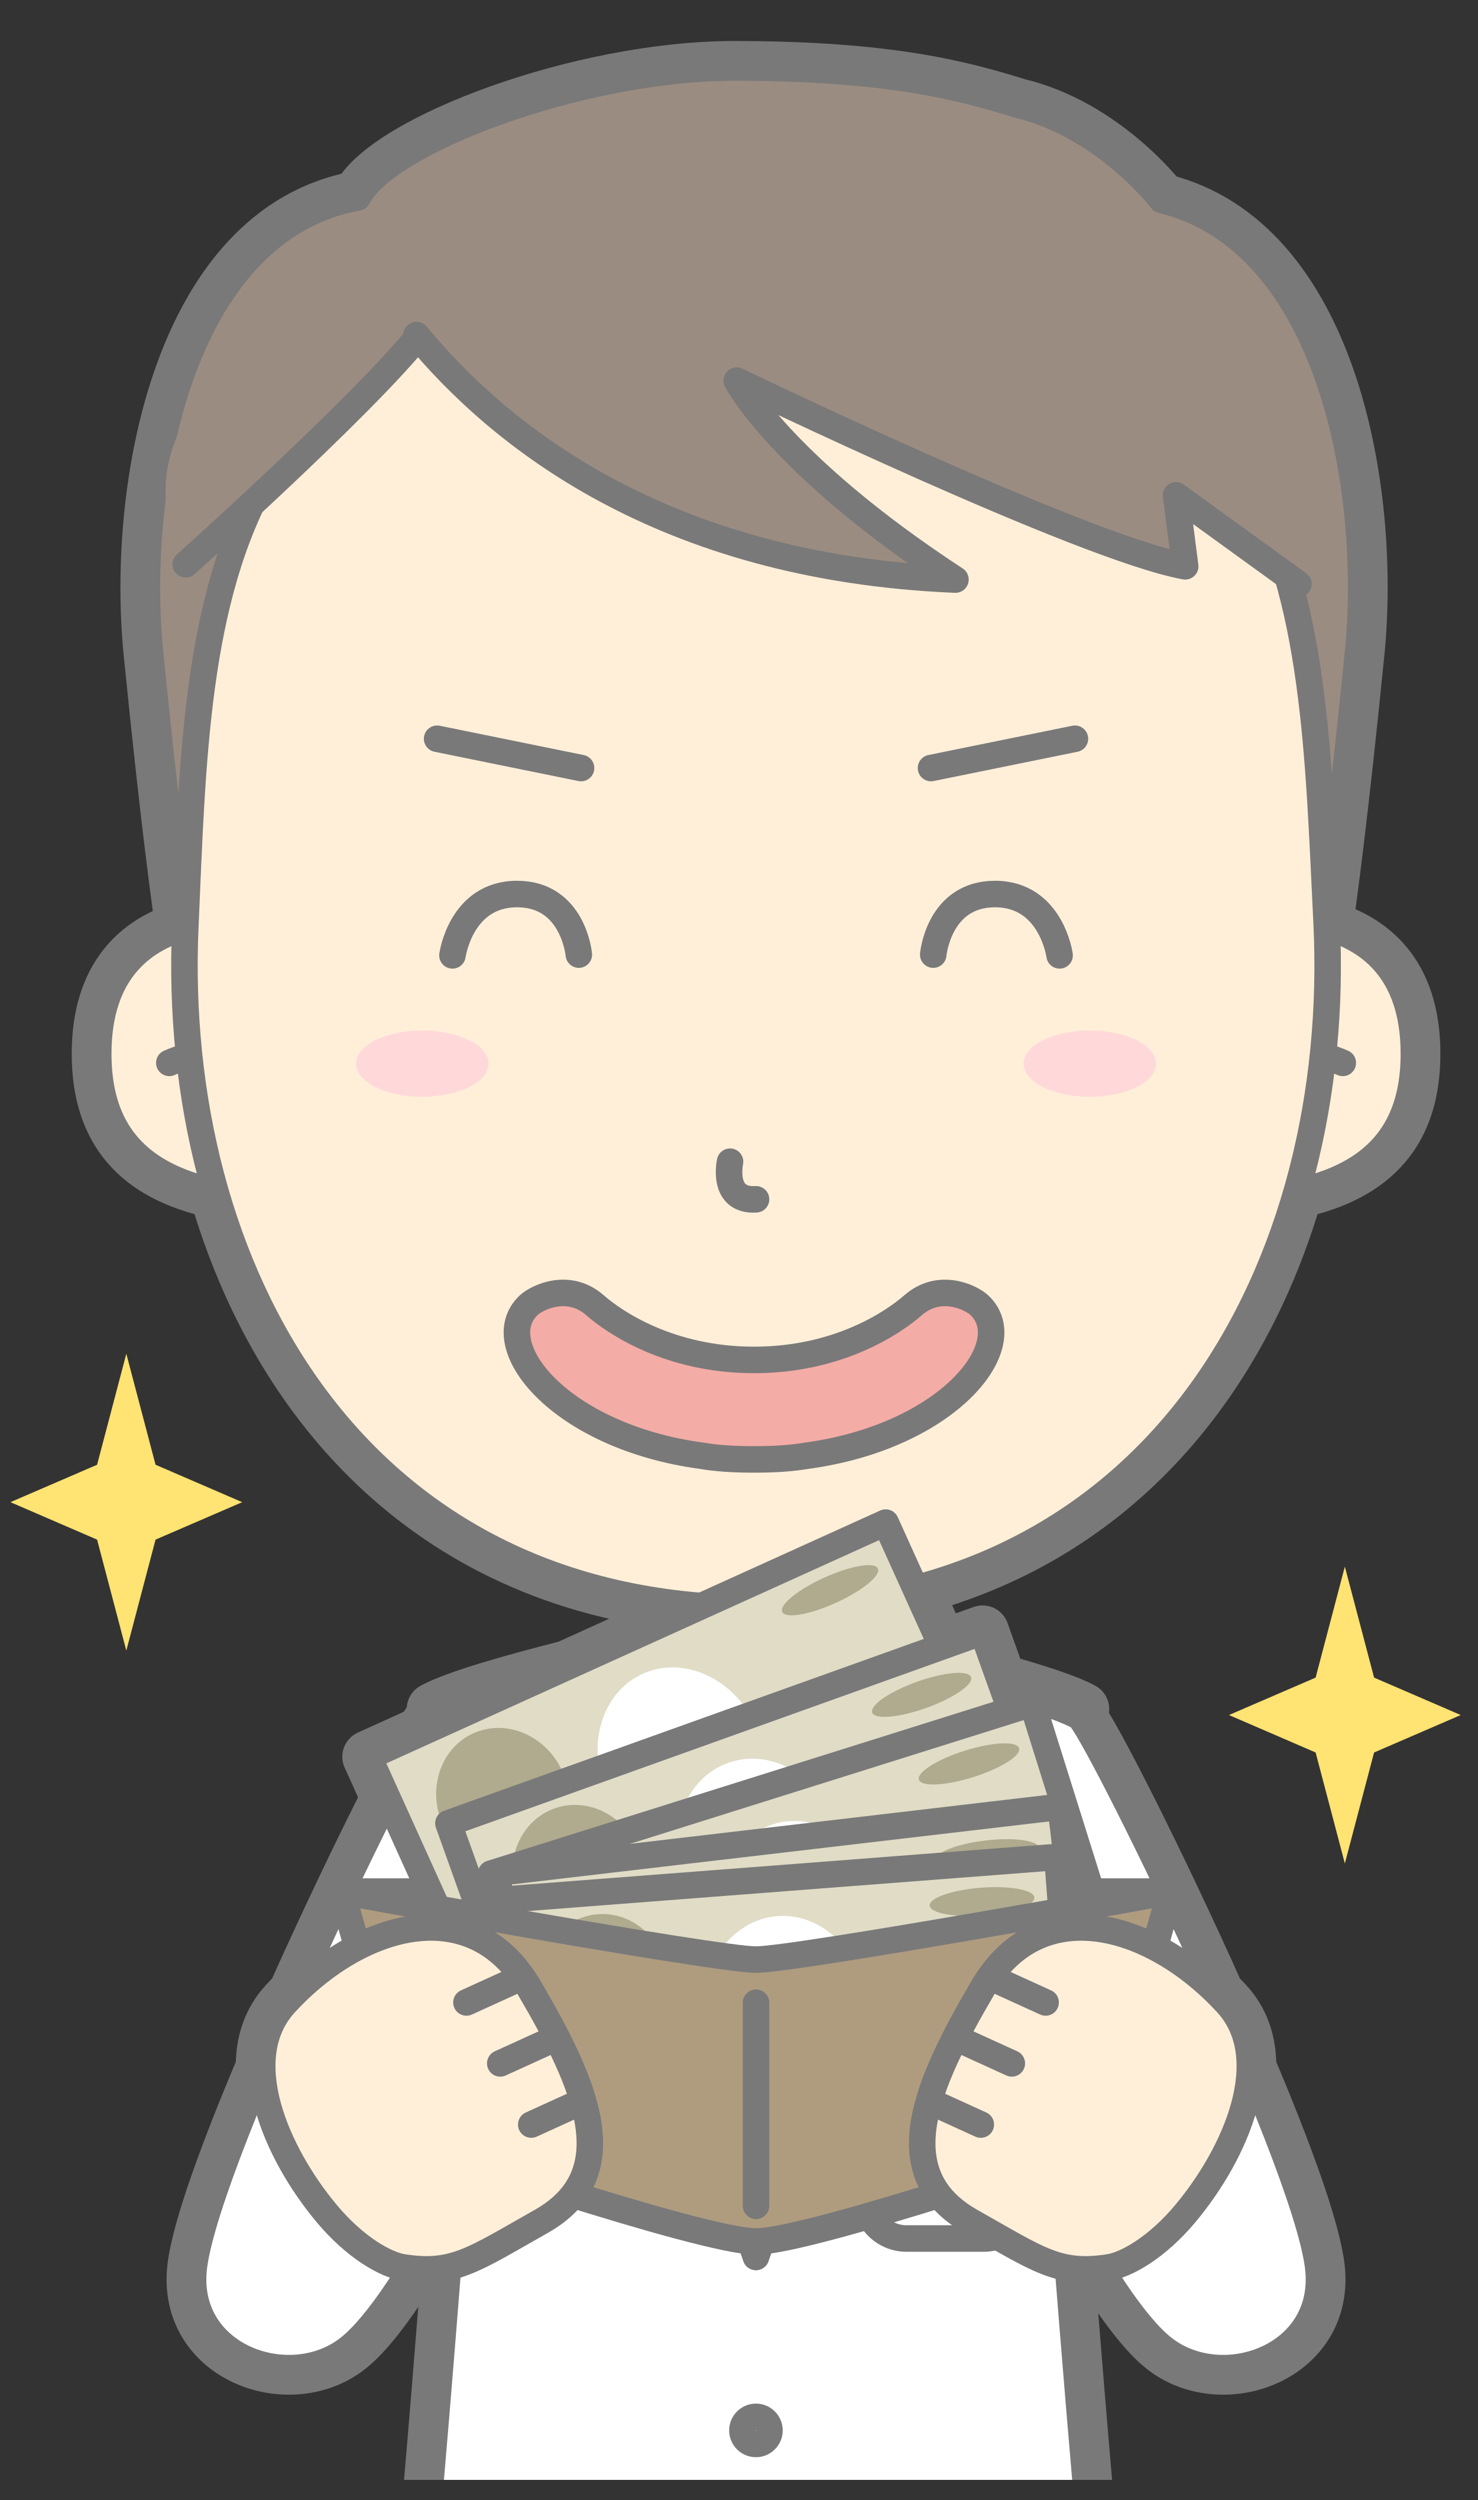 <?xml version="1.0" encoding="UTF-8"?>
<!DOCTYPE svg PUBLIC "-//W3C//DTD SVG 1.1//EN" "http://www.w3.org/Graphics/SVG/1.1/DTD/svg11.dtd">
<svg version="1.1" xmlns="http://www.w3.org/2000/svg" xmlns:xlink="http://www.w3.org/1999/xlink" x="0" y="0" width="223" height="377" viewBox="0, 0, 223, 377">
  <rect x="0" y="0" width="223" height="377" fill="#333333" stroke="none"/>
  <defs>
    <clipPath id="Clip_1">
      <path d="M220.398,1.862 L220.398,373.927 L1.572,373.927 L1.572,1.862 L220.398,1.862 z"/>
    </clipPath>
  </defs>
  <g id="Layer_1">
    <g clip-path="url(#Clip_1)">
      <path d="M195.617,179.732 C207.503,177.174 213.326,170.486 213.326,158.889 C213.326,146.729 206.897,141.715 200.185,139.786 C200.177,139.622 200.171,139.458 200.165,139.295 C200.685,135.753 202.39,123.451 204.896,98.385 C207.34,73.927 200.793,36.348 175.268,30.156 C175.268,30.156 166.741,18.96 153.614,15.813 C145.042,13.149 134.076,10.184 110.781,10.184 C87.486,10.184 58.157,21.387 53.98,29.77 C27.154,34.655 20.141,73.385 22.641,98.385 C25.333,125.32 27.101,137.517 27.468,139.943 C20.939,141.976 14.822,147.029 14.822,158.889 C14.822,170.485 20.642,177.173 32.525,179.731 C41.99,212.488 65.935,238.968 105.837,242.165 L85.585,251.334 C77.553,253.367 68.798,255.835 65.368,257.697 L65.611,258.693 C65.533,258.734 65.442,258.775 65.368,258.815 C65.128,258.945 64.55,259.8 63.712,261.237 L55.647,264.888 L58.456,271.094 C54.456,278.971 49.285,289.732 44.402,300.636 C43.946,301.089 43.495,301.552 43.056,302.029 C40.543,304.749 39.536,308.11 39.574,311.714 C34.255,324.292 30.025,335.781 29.263,341.712 C27.517,355.305 43.657,361.13 52.64,354.053 C55.373,351.9 58.697,347.525 62.091,342.049 C64.173,342.275 65.913,342.199 67.605,341.834 C66.626,354.12 65.632,366.437 64.835,375.555 C64.199,382.828 62.29,408.536 60.064,439.072 C55.845,496.906 56.158,572.055 56.158,572.055 L58.21,572.055 L54.646,660.077 L57.867,665.338 L54.015,676.055 L62.983,676.104 C60.491,676.988 58.236,678.179 56.518,679.791 C49.877,686.028 53.972,688.027 53.972,688.027 L85.819,688.027 L85.819,676.228 L87.802,676.239 L100.306,572.055 L112.042,572.055 L114.349,533.723 L116.656,572.055 L128.089,572.055 L140.593,676.239 L142.576,676.228 L142.576,688.027 L174.424,688.027 C174.424,688.027 178.519,686.028 171.878,679.791 C170.161,678.179 167.906,676.988 165.413,676.104 L174.38,676.055 L170.529,665.338 L173.749,660.077 L170.185,572.055 L172.54,572.055 C172.54,572.055 172.812,496.147 168.57,437.851 C166.335,407.141 164.423,381.319 163.788,374.056 C163.019,365.243 162.072,353.611 161.136,341.96 C162.641,342.22 164.212,342.248 166.048,342.049 C169.443,347.525 172.767,351.9 175.499,354.053 C184.483,361.13 200.622,355.305 198.876,341.712 C198.115,335.781 193.884,324.292 188.567,311.714 C188.603,308.111 187.597,304.749 185.084,302.029 C184.644,301.552 184.194,301.089 183.737,300.636 C174.757,280.583 164.808,261.03 162.954,258.984 L163.355,257.697 C161.023,256.431 156.224,254.885 150.868,253.385 L148.251,246.072 L142.092,248.277 L138.116,239.492 C168.618,231.425 187.475,207.905 195.617,179.732" fill="#797979"/>
      <path d="M195.617,179.732 C207.503,177.174 213.326,170.486 213.326,158.889 C213.326,146.729 206.897,141.715 200.185,139.786 C200.177,139.622 200.171,139.458 200.165,139.295 C200.685,135.753 202.39,123.451 204.896,98.385 C207.34,73.927 200.793,36.348 175.268,30.156 C175.268,30.156 166.741,18.96 153.614,15.813 C145.042,13.149 134.076,10.184 110.781,10.184 C87.486,10.184 58.157,21.387 53.98,29.77 C27.154,34.655 20.141,73.385 22.641,98.385 C25.333,125.32 27.101,137.517 27.468,139.943 C20.939,141.976 14.822,147.029 14.822,158.889 C14.822,170.485 20.642,177.173 32.525,179.731 C41.99,212.488 65.935,238.968 105.837,242.165 L85.585,251.334 C77.553,253.367 68.798,255.835 65.368,257.697 L65.611,258.693 C65.533,258.734 65.442,258.775 65.368,258.815 C65.128,258.945 64.55,259.8 63.712,261.237 L55.647,264.888 L58.456,271.094 C54.456,278.971 49.285,289.732 44.402,300.636 C43.946,301.089 43.495,301.552 43.056,302.029 C40.543,304.749 39.536,308.11 39.574,311.714 C34.255,324.292 30.025,335.781 29.263,341.712 C27.517,355.305 43.657,361.13 52.64,354.053 C55.373,351.9 58.697,347.525 62.091,342.049 C64.173,342.275 65.913,342.199 67.605,341.834 C66.626,354.12 65.632,366.437 64.835,375.555 C64.199,382.828 62.29,408.536 60.064,439.072 C55.845,496.906 56.158,572.055 56.158,572.055 L58.21,572.055 L54.646,660.077 L57.867,665.338 L54.015,676.055 L62.983,676.104 C60.491,676.988 58.236,678.179 56.518,679.791 C49.877,686.028 53.972,688.027 53.972,688.027 L85.819,688.027 L85.819,676.228 L87.802,676.239 L100.306,572.055 L112.042,572.055 L114.349,533.723 L116.656,572.055 L128.089,572.055 L140.593,676.239 L142.576,676.228 L142.576,688.027 L174.424,688.027 C174.424,688.027 178.519,686.028 171.878,679.791 C170.161,678.179 167.906,676.988 165.413,676.104 L174.38,676.055 L170.529,665.338 L173.749,660.077 L170.185,572.055 L172.54,572.055 C172.54,572.055 172.812,496.147 168.57,437.851 C166.335,407.141 164.423,381.319 163.788,374.056 C163.019,365.243 162.072,353.611 161.136,341.96 C162.641,342.22 164.212,342.248 166.048,342.049 C169.443,347.525 172.767,351.9 175.499,354.053 C184.483,361.13 200.622,355.305 198.876,341.712 C198.115,335.781 193.884,324.292 188.567,311.714 C188.603,308.111 187.597,304.749 185.084,302.029 C184.644,301.552 184.194,301.089 183.737,300.636 C174.757,280.583 164.808,261.03 162.954,258.984 L163.355,257.697 C161.023,256.431 156.224,254.885 150.868,253.385 L148.251,246.072 L142.092,248.277 L138.116,239.492 C168.618,231.425 187.475,207.905 195.617,179.732 z" fill-opacity="0" stroke="#797979" stroke-width="8" stroke-linecap="round" stroke-linejoin="round"/>
      <path d="M170.529,665.338 L173.749,660.077 L164.491,431.459 L164.169,401.302 L64.226,401.302 L63.905,431.459 L54.646,660.077 L57.867,665.338 L54.015,676.055 L87.802,676.239 L112.792,468.022 L114.198,466.466 L115.603,468.022 L140.593,676.239 L174.38,676.055 z" fill="#A2A2A2"/>
      <path d="M170.529,665.338 L173.749,660.077 L164.491,431.459 L164.169,401.302 L64.226,401.302 L63.905,431.459 L54.646,660.077 L57.867,665.338 L54.015,676.055 L87.802,676.239 L112.792,468.022 L114.198,466.466 L115.603,468.022 L140.593,676.239 L174.38,676.055 L170.529,665.338 z" fill-opacity="0" stroke="#797979" stroke-width="4" stroke-linecap="round" stroke-linejoin="round"/>
      <path d="M175.268,30.156 C175.268,30.156 166.741,18.96 153.614,15.813 C145.042,13.149 134.076,10.184 110.781,10.184 C87.486,10.184 58.157,21.387 53.98,29.77 C27.154,34.655 20.141,73.385 22.641,98.385 C25.679,128.771 27.54,140.412 27.54,140.412 L27.595,142.909 L39.128,134.668 L113.769,132.136 L188.409,134.668 L199.942,142.909 L199.996,140.412 C199.996,140.412 201.858,128.771 204.896,98.385 C207.34,73.927 200.793,36.348 175.268,30.156" fill="#9B8C81"/>
      <path d="M175.268,30.156 C175.268,30.156 166.741,18.96 153.614,15.813 C145.042,13.149 134.076,10.184 110.781,10.184 C87.486,10.184 58.157,21.387 53.98,29.77 C27.154,34.655 20.141,73.385 22.641,98.385 C25.679,128.771 27.54,140.412 27.54,140.412 L27.595,142.909 L39.128,134.668 L113.769,132.136 L188.409,134.668 L199.942,142.909 L199.996,140.412 C199.996,140.412 201.858,128.771 204.896,98.385 C207.34,73.927 200.793,36.348 175.268,30.156 z" fill-opacity="0" stroke="#797979" stroke-width="4" stroke-linecap="round" stroke-linejoin="round"/>
      <path d="M163.355,257.697 C156.361,253.903 127.232,247.579 127.232,247.579 L101.492,247.579 C101.492,247.579 72.362,253.903 65.368,257.697 L75.47,299.305 L150.416,299.305 z" fill="#FFFFFF"/>
      <path d="M163.355,257.697 C156.361,253.903 127.232,247.579 127.232,247.579 L101.492,247.579 C101.492,247.579 72.362,253.903 65.368,257.697 L75.47,299.305 L150.416,299.305 L163.355,257.697 z" fill-opacity="0" stroke="#797979" stroke-width="4" stroke-linecap="round" stroke-linejoin="round"/>
      <path d="M126.941,247.579 L121.982,247.579 L120.559,232.547 L114.07,228.327 L107.579,232.547 L106.157,247.579 L101.199,247.579 C97.349,255.08 108.96,262.575 108.96,262.575 L114.07,269.93 L119.179,262.575 C119.179,262.575 130.79,255.08 126.941,247.579" fill="#FFEFD9"/>
      <path d="M126.941,247.579 L121.982,247.579 L120.559,232.547 L114.07,228.327 L107.579,232.547 L106.157,247.579 L101.199,247.579 C97.349,255.08 108.96,262.575 108.96,262.575 L114.07,269.93 L119.179,262.575 C119.179,262.575 130.79,255.08 126.941,247.579 z" fill-opacity="0" stroke="#797979" stroke-width="4" stroke-linecap="round" stroke-linejoin="round"/>
      <path d="M101.491,248.698 C101.491,248.698 72.361,255.021 65.368,258.815 C63.117,260.035 31.483,324.436 29.263,341.712 C27.517,355.305 43.657,361.13 52.64,354.053 C61.334,347.203 76.004,317.893 79.902,302.073" fill="#FFFFFF"/>
      <path d="M101.491,248.698 C101.491,248.698 72.361,255.021 65.368,258.815 C63.117,260.035 31.483,324.436 29.263,341.712 C27.517,355.305 43.657,361.13 52.64,354.053 C61.334,347.203 76.004,317.893 79.902,302.073" fill-opacity="0" stroke="#797979" stroke-width="4" stroke-linecap="round" stroke-linejoin="round"/>
      <path d="M126.649,248.698 C126.649,248.698 155.779,255.021 162.771,258.815 C165.023,260.035 196.657,324.436 198.876,341.712 C200.622,355.305 184.483,361.13 175.499,354.053 C166.806,347.203 152.135,317.893 148.238,302.073" fill="#FFFFFF"/>
      <path d="M126.649,248.698 C126.649,248.698 155.779,255.021 162.771,258.815 C165.023,260.035 196.657,324.436 198.876,341.712 C200.622,355.305 184.483,361.13 175.499,354.053 C166.806,347.203 152.135,317.893 148.238,302.073" fill-opacity="0" stroke="#797979" stroke-width="4" stroke-linecap="round" stroke-linejoin="round"/>
      <path d="M71.501,294.305 C71.105,296.054 67.138,349.183 64.835,375.555 C64.199,382.828 62.29,408.536 60.064,439.072 C55.845,496.906 56.158,572.055 56.158,572.055 L112.042,572.055 L114.349,533.723 L116.656,572.055 L172.54,572.055 C172.54,572.055 172.812,496.147 168.57,437.851 C166.335,407.141 164.423,381.319 163.788,374.056 C161.484,347.684 157.593,296.054 157.197,294.305" fill="#FFFFFF"/>
      <path d="M71.501,294.305 C71.105,296.054 67.138,349.183 64.835,375.555 C64.199,382.828 62.29,408.536 60.064,439.072 C55.845,496.906 56.158,572.055 56.158,572.055 L112.042,572.055 L114.349,533.723 L116.656,572.055 L172.54,572.055 C172.54,572.055 172.812,496.147 168.57,437.851 C166.335,407.141 164.423,381.319 163.788,374.056 C161.484,347.684 157.593,296.054 157.197,294.305" fill-opacity="0" stroke="#797979" stroke-width="4" stroke-linecap="round" stroke-linejoin="round"/>
      <path d="M114.056,321.531 L133.529,256.322 L113.931,258.175 L94.585,256.322 z" fill="#FFFFFF"/>
      <path d="M114.056,321.531 L133.529,256.322 L113.931,258.175 L94.585,256.322 L114.056,321.531 z" fill-opacity="0" stroke="#797979" stroke-width="4" stroke-linecap="round" stroke-linejoin="round"/>
      <path d="M122.265,245.594 C122.265,245.594 120.343,253.741 114.056,259.197 C114.056,259.197 119.82,256.542 121.915,258.45 C124.011,260.359 132.396,265.607 132.396,265.607 L128.202,248.901 z" fill="#FFFFFF"/>
      <path d="M122.265,245.594 C122.265,245.594 120.343,253.741 114.056,259.197 C114.056,259.197 119.82,256.542 121.915,258.45 C124.011,260.359 132.396,265.607 132.396,265.607 L128.202,248.901 L122.265,245.594 z" fill-opacity="0" stroke="#797979" stroke-width="4" stroke-linecap="round" stroke-linejoin="round"/>
      <path d="M105.847,245.594 C105.847,245.594 107.769,253.741 114.056,259.197 C114.056,259.197 108.292,256.542 106.197,258.45 C104.101,260.359 95.718,265.607 95.718,265.607 L99.909,248.901 z" fill="#FFFFFF"/>
      <path d="M105.847,245.594 C105.847,245.594 107.769,253.741 114.056,259.197 C114.056,259.197 108.292,256.542 106.197,258.45 C104.101,260.359 95.718,265.607 95.718,265.607 L99.909,248.901 L105.847,245.594 z" fill-opacity="0" stroke="#797979" stroke-width="4" stroke-linecap="round" stroke-linejoin="round"/>
      <path d="M119.074,268.298 L114.056,267.939 L109.038,268.298 L105.695,301.728 L114.056,325.409 L122.417,301.728 z" fill="#84ADDE"/>
      <path d="M119.074,268.298 L114.056,267.939 L109.038,268.298 L105.695,301.728 L114.056,325.409 L122.417,301.728 L119.074,268.298 z" fill-opacity="0" stroke="#797979" stroke-width="4" stroke-linecap="round" stroke-linejoin="round"/>
      <path d="M108.441,258.166 L109.081,267.666 C109.081,267.666 111.675,269.541 114.056,269.541 C116.437,269.541 119.031,267.666 119.031,267.666 L119.669,258.166 z" fill="#84ADDE"/>
      <path d="M108.441,258.166 L109.081,267.666 C109.081,267.666 111.675,269.541 114.056,269.541 C116.437,269.541 119.031,267.666 119.031,267.666 L119.669,258.166 L108.441,258.166 z" fill-opacity="0" stroke="#797979" stroke-width="4" stroke-linecap="round" stroke-linejoin="round"/>
      <path d="M116.097,366.466 C116.097,367.595 115.183,368.507 114.056,368.507 C112.929,368.507 112.015,367.595 112.015,366.466 C112.015,365.339 112.929,364.425 114.056,364.425 C115.183,364.425 116.097,365.339 116.097,366.466" fill="#FFFFFF"/>
      <path d="M116.097,366.466 C116.097,367.595 115.183,368.507 114.056,368.507 C112.929,368.507 112.015,367.595 112.015,366.466 C112.015,365.339 112.929,364.425 114.056,364.425 C115.183,364.425 116.097,365.339 116.097,366.466 z" fill-opacity="0" stroke="#797979" stroke-width="4" stroke-linecap="round" stroke-linejoin="round"/>
      <path d="M116.097,412.658 C116.097,413.785 115.183,414.699 114.056,414.699 C112.929,414.699 112.015,413.785 112.015,412.658 C112.015,411.53 112.929,410.616 114.056,410.616 C115.183,410.616 116.097,411.53 116.097,412.658" fill="#FFFFFF"/>
      <path d="M116.097,412.658 C116.097,413.785 115.183,414.699 114.056,414.699 C112.929,414.699 112.015,413.785 112.015,412.658 C112.015,411.53 112.929,410.616 114.056,410.616 C115.183,410.616 116.097,411.53 116.097,412.658 z" fill-opacity="0" stroke="#797979" stroke-width="4" stroke-linecap="round" stroke-linejoin="round"/>
      <path d="M99.708,248.901 L88.722,259.926 L96.722,265.926 L88.39,269.926 L114.056,340.303 z" fill="#FFFFFF"/>
      <path d="M99.708,248.901 L88.722,259.926 L96.722,265.926 L88.39,269.926 L114.056,340.303 L99.708,248.901 z" fill-opacity="0" stroke="#797979" stroke-width="4" stroke-linecap="round" stroke-linejoin="round"/>
      <path d="M128.406,248.901 L139.39,259.926 L131.39,265.926 L139.724,269.926 L114.056,340.303 z" fill="#FFFFFF"/>
      <path d="M128.406,248.901 L139.39,259.926 L131.39,265.926 L139.724,269.926 L114.056,340.303 L128.406,248.901 z" fill-opacity="0" stroke="#797979" stroke-width="4" stroke-linecap="round" stroke-linejoin="round"/>
      <path d="M149.079,313.136 C149.079,314.424 148.034,315.469 146.745,315.469 C145.458,315.469 144.413,314.424 144.413,313.136 L144.413,300.802 C144.413,299.514 145.458,298.469 146.745,298.469 C148.034,298.469 149.079,299.514 149.079,300.802 z" fill="#797979"/>
      <path d="M149.079,313.136 C149.079,314.424 148.034,315.469 146.745,315.469 C145.458,315.469 144.413,314.424 144.413,313.136 L144.413,300.802 C144.413,299.514 145.458,298.469 146.745,298.469 C148.034,298.469 149.079,299.514 149.079,300.802 L149.079,313.136 z" fill-opacity="0" stroke="#797979" stroke-width="4" stroke-linecap="round" stroke-linejoin="round"/>
      <path d="M130.597,310.854 L130.597,331.359 C130.597,334.766 133.361,337.53 136.769,337.53 L148.425,337.53 C151.835,337.53 154.597,334.766 154.597,331.359 L154.597,310.854 z" fill="#FFFFFF"/>
      <path d="M130.597,310.854 L130.597,331.359 C130.597,334.766 133.361,337.53 136.769,337.53 L148.425,337.53 C151.835,337.53 154.597,334.766 154.597,331.359 L154.597,310.854 L130.597,310.854 z" fill-opacity="0" stroke="#797979" stroke-width="4" stroke-linecap="round" stroke-linejoin="round"/>
      <path d="M149.14,316.636 C149.14,317.924 148.794,318.969 148.367,318.969 C147.943,318.969 147.597,317.924 147.597,316.636 L147.597,304.302 C147.597,303.014 147.943,301.969 148.367,301.969 C148.794,301.969 149.14,303.014 149.14,304.302 z" fill="#797979"/>
      <path d="M149.14,316.636 C149.14,317.924 148.794,318.969 148.367,318.969 C147.943,318.969 147.597,317.924 147.597,316.636 L147.597,304.302 C147.597,303.014 147.943,301.969 148.367,301.969 C148.794,301.969 149.14,303.014 149.14,304.302 L149.14,316.636 z" fill-opacity="0" stroke="#797979" stroke-width="4" stroke-linecap="round" stroke-linejoin="round"/>
      <path d="M42.964,139.253 C42.964,139.253 14.822,133.446 14.822,158.889 C14.822,173.856 24.509,180.652 44.427,180.937" fill="#FFEFD9"/>
      <path d="M42.964,139.253 C42.964,139.253 14.822,133.446 14.822,158.889 C14.822,173.856 24.509,180.652 44.427,180.937" fill-opacity="0" stroke="#797979" stroke-width="4" stroke-linecap="round" stroke-linejoin="round"/>
      <path d="M25.546,160.266 C25.546,160.266 29.234,158.563 32.749,158.584" fill="#FFEFD9"/>
      <path d="M25.546,160.266 C25.546,160.266 29.234,158.563 32.749,158.584" fill-opacity="0" stroke="#797979" stroke-width="4" stroke-linecap="round" stroke-linejoin="round"/>
      <path d="M185.183,139.253 C185.183,139.253 213.326,133.446 213.326,158.889 C213.326,173.856 203.636,180.652 183.718,180.937" fill="#FFEFD9"/>
      <path d="M185.183,139.253 C185.183,139.253 213.326,133.446 213.326,158.889 C213.326,173.856 203.636,180.652 183.718,180.937" fill-opacity="0" stroke="#797979" stroke-width="4" stroke-linecap="round" stroke-linejoin="round"/>
      <path d="M202.601,160.266 C202.601,160.266 198.911,158.563 195.396,158.584" fill="#FFEFD9"/>
      <path d="M202.601,160.266 C202.601,160.266 198.911,158.563 195.396,158.584" fill-opacity="0" stroke="#797979" stroke-width="4" stroke-linecap="round" stroke-linejoin="round"/>
      <path d="M200.156,139.059 C202.687,190.307 175.534,242.49 114.074,242.49 C52.902,242.49 25.716,190.799 27.956,139.786 C30.14,90.092 29.658,41.039 114.074,41.039 C198.488,41.039 197.712,89.614 200.156,139.059" fill="#FFEFD9"/>
      <path d="M200.156,139.059 C202.687,190.307 175.534,242.49 114.074,242.49 C52.902,242.49 25.716,190.799 27.956,139.786 C30.14,90.092 29.658,41.039 114.074,41.039 C198.488,41.039 197.712,89.614 200.156,139.059 z" fill-opacity="0" stroke="#797979" stroke-width="4" stroke-linecap="round" stroke-linejoin="round"/>
      <path d="M28.019,85.09 C28.019,85.09 59.189,57.214 64.872,48.315 L63.509,37.025 C63.509,37.025 12.157,56.242 28.019,85.09" fill="#9B8C81"/>
      <path d="M28.019,85.09 C28.019,85.09 59.189,57.214 64.872,48.315" fill="#9C8A76"/>
      <path d="M28.019,85.09 C28.019,85.09 59.189,57.214 64.872,48.315" fill-opacity="0" stroke="#797979" stroke-width="4" stroke-linecap="round" stroke-linejoin="round"/>
      <path d="M195.907,88.055 L177.438,74.685 L178.823,85.389 C163.457,82.624 111.157,57.388 111.157,57.388 C111.157,57.388 117.657,70.055 144.157,87.389 C99.657,85.555 68.907,58.555 56.603,43.657 C56.603,43.657 52.407,35.805 57.157,31.805 C61.907,27.805 92.845,10.964 130.157,16.805 C167.468,22.646 185.657,43.055 191.907,57.805 C198.157,72.555 195.907,88.055 195.907,88.055" fill="#9B8C81"/>
      <path d="M62.833,50.513 C75.137,65.411 99.657,85.555 144.157,87.389 C117.657,70.055 111.157,57.388 111.157,57.388 C111.157,57.388 163.457,82.624 178.823,85.389 L177.438,74.685 L195.907,88.055" fill-opacity="0" stroke="#797979" stroke-width="4" stroke-linecap="round" stroke-linejoin="round"/>
      <path d="M65.952,111.392 L87.669,115.808" fill-opacity="0" stroke="#797979" stroke-width="4" stroke-linecap="round" stroke-linejoin="round"/>
      <path d="M162.186,111.392 L140.469,115.808" fill-opacity="0" stroke="#797979" stroke-width="4" stroke-linecap="round" stroke-linejoin="round"/>
      <path d="M110.151,175.169 C110.151,175.169 108.818,181.169 114.07,180.836" fill-opacity="0" stroke="#797979" stroke-width="4" stroke-linecap="round" stroke-linejoin="round"/>
      <path d="M147.767,196.805 C146.515,195.626 141.767,193.305 137.767,196.805 C134.792,199.408 126.517,205.055 113.767,205.055 C101.017,205.055 92.742,199.408 89.767,196.805 C85.767,193.305 81.02,195.626 79.767,196.805 C73.448,202.75 84.421,216.627 105.917,219.514 C107.962,219.859 110.471,220.055 113.517,220.055 C113.601,220.055 113.683,220.05 113.767,220.05 C113.851,220.05 113.933,220.055 114.017,220.055 C117.063,220.055 119.572,219.859 121.617,219.514 C143.113,216.627 154.086,202.75 147.767,196.805" fill="#F4ACA6"/>
      <path d="M147.767,196.805 C146.515,195.626 141.767,193.305 137.767,196.805 C134.792,199.408 126.517,205.055 113.767,205.055 C101.017,205.055 92.742,199.408 89.767,196.805 C85.767,193.305 81.02,195.626 79.767,196.805 C73.448,202.75 84.421,216.627 105.917,219.514 C107.962,219.859 110.471,220.055 113.517,220.055 C113.601,220.055 113.683,220.05 113.767,220.05 C113.851,220.05 113.933,220.055 114.017,220.055 C117.063,220.055 119.572,219.859 121.617,219.514 C143.113,216.627 154.086,202.75 147.767,196.805 z" fill-opacity="0" stroke="#797979" stroke-width="4" stroke-linecap="round" stroke-linejoin="round"/>
      <path d="M68.267,144.055 C68.267,144.055 69.517,134.805 78.017,134.805 C86.517,134.805 87.333,143.938 87.333,143.938" fill-opacity="0" stroke="#797979" stroke-width="4" stroke-linecap="round" stroke-linejoin="round"/>
      <path d="M159.872,144.055 C159.872,144.055 158.622,134.805 150.122,134.805 C141.622,134.805 140.806,143.938 140.806,143.938" fill-opacity="0" stroke="#797979" stroke-width="4" stroke-linecap="round" stroke-linejoin="round"/>
      <path d="M73.71,160.385 C73.71,163.147 69.234,165.385 63.71,165.385 C58.187,165.385 53.71,163.147 53.71,160.385 C53.71,157.623 58.187,155.385 63.71,155.385 C69.234,155.385 73.71,157.623 73.71,160.385" fill="#FFD9D9"/>
      <path d="M154.429,160.385 C154.429,163.147 158.908,165.385 164.429,165.385 C169.952,165.385 174.429,163.147 174.429,160.385 C174.429,157.623 169.952,155.385 164.429,155.385 C158.908,155.385 154.429,157.623 154.429,160.385" fill="#FFD9D9"/>
      <path d="M52.445,285.223 L175.695,285.223 C175.695,285.223 124.445,298.223 115.445,298.223 C106.445,298.223 52.445,285.223 52.445,285.223" fill="#AF9C7F"/>
      <path d="M52.445,285.223 L175.695,285.223 C175.695,285.223 124.445,298.223 115.445,298.223 C106.445,298.223 52.445,285.223 52.445,285.223 z" fill-opacity="0" stroke="#797979" stroke-width="4" stroke-linecap="round" stroke-linejoin="round"/>
      <path d="M150.085,265.934 L72.104,301.236 L55.647,264.888 L133.63,229.582 z" fill="#E0DCC6"/>
      <path d="M150.085,265.934 L72.104,301.236 L55.647,264.888 L133.63,229.582 L150.085,265.934 z" fill-opacity="0" stroke="#797979" stroke-width="4" stroke-linecap="round" stroke-linejoin="round"/>
      <path d="M114.113,260.317 C117.369,267.515 114.977,275.626 108.767,278.438 C102.554,281.25 94.877,277.699 91.618,270.5 C88.361,263.303 90.752,255.192 96.968,252.379 C103.181,249.566 110.857,253.119 114.113,260.317" fill="#FFFFFF"/>
      <path d="M84.841,267.077 C87.288,272.483 85.243,278.688 80.274,280.94 C75.308,283.185 69.293,280.629 66.844,275.223 C64.4,269.815 66.444,263.608 71.412,261.358 C76.379,259.112 82.393,261.669 84.841,267.077" fill="#B0AA8E"/>
      <path d="M74.979,280.842 C74.979,280.842 72.109,287.502 77.935,295.648 L93.263,288.707 C93.263,288.707 89.57,280.232 83.909,276.466 z" fill="#B0AA8E"/>
      <path d="M132.455,236.515 C132.933,237.565 130.086,239.879 126.101,241.689 C122.113,243.49 118.496,244.104 118.025,243.049 C117.543,241.999 120.39,239.683 124.376,237.874 C128.363,236.074 131.979,235.461 132.455,236.515" fill="#B0AA8E"/>
      <path d="M161.697,283.639 L81.104,312.486 L67.657,274.92 L148.251,246.072 z" fill="#E0DCC6"/>
      <path d="M161.697,283.639 L81.104,312.486 L67.657,274.92 L148.251,246.072 L161.697,283.639 z" fill-opacity="0" stroke="#797979" stroke-width="4" stroke-linecap="round" stroke-linejoin="round"/>
      <path d="M126.3,275.117 C128.96,282.557 125.916,290.446 119.498,292.742 C113.077,295.041 105.715,290.878 103.053,283.438 C100.39,276 103.433,268.11 109.857,265.812 C116.277,263.513 123.64,267.679 126.3,275.117" fill="#FFFFFF"/>
      <path d="M96.576,279.476 C98.576,285.063 96.033,291.08 90.897,292.921 C85.765,294.754 79.978,291.718 77.975,286.132 C75.98,280.542 78.522,274.523 83.657,272.684 C88.79,270.848 94.576,273.886 96.576,279.476" fill="#B0AA8E"/>
      <path d="M85.627,292.394 C85.627,292.394 82.226,298.798 87.37,307.39 L103.212,301.718 C103.212,301.718 100.219,292.971 94.883,288.757 z" fill="#B0AA8E"/>
      <path d="M146.517,252.885 C146.907,253.97 143.881,256.046 139.763,257.525 C135.642,258.996 131.988,259.314 131.603,258.225 C131.208,257.139 134.233,255.062 138.355,253.583 C142.474,252.113 146.127,251.797 146.517,252.885" fill="#B0AA8E"/>
      <path d="M167.718,294.924 L86.052,320.577 L74.092,282.512 L155.759,256.856 z" fill="#E0DCC6"/>
      <path d="M167.718,294.924 L86.052,320.577 L74.092,282.512 L155.759,256.856 L167.718,294.924 z" fill-opacity="0" stroke="#797979" stroke-width="4" stroke-linecap="round" stroke-linejoin="round"/>
      <path d="M132.683,285.016 C135.049,292.554 131.697,300.317 125.194,302.361 C118.687,304.405 111.493,299.954 109.126,292.415 C106.758,284.879 110.11,277.115 116.618,275.071 C123.124,273.027 130.318,277.479 132.683,285.016" fill="#FFFFFF"/>
      <path d="M102.811,288.202 C104.588,293.863 101.812,299.776 96.607,301.413 C91.408,303.043 85.743,299.782 83.962,294.121 C82.188,288.457 84.965,282.542 90.168,280.907 C95.369,279.275 101.032,282.537 102.811,288.202" fill="#B0AA8E"/>
      <path d="M91.363,300.679 C91.363,300.679 87.711,306.944 92.515,315.732 L108.567,310.688 C108.567,310.688 105.92,301.829 100.754,297.409 z" fill="#B0AA8E"/>
      <path d="M153.758,263.596 C154.105,264.696 151.001,266.651 146.827,267.966 C142.652,269.275 138.988,269.449 138.646,268.345 C138.294,267.244 141.399,265.287 145.575,263.972 C149.748,262.664 153.412,262.493 153.758,263.596" fill="#B0AA8E"/>
      <path d="M164.685,312.054 L79.665,322.013 L75.021,282.384 L160.042,272.422 z" fill="#E0DCC6"/>
      <path d="M164.685,312.054 L79.665,322.013 L75.021,282.384 L160.042,272.422 L164.685,312.054 z" fill-opacity="0" stroke="#797979" stroke-width="4" stroke-linecap="round" stroke-linejoin="round"/>
      <path d="M132.116,295.781 C133.033,303.628 128.29,310.628 121.519,311.423 C114.745,312.216 108.509,306.501 107.591,298.654 C106.671,290.807 111.413,283.804 118.189,283.012 C124.962,282.218 131.199,287.934 132.116,295.781" fill="#FFFFFF"/>
      <path d="M102.173,293.336 C102.863,299.228 99.032,304.519 93.613,305.157 C88.201,305.787 83.244,301.526 82.551,295.632 C81.865,289.737 85.698,284.444 91.115,283.808 C96.529,283.175 101.483,287.438 102.173,293.336" fill="#B0AA8E"/>
      <path d="M88.597,303.455 C88.597,303.455 83.841,308.928 86.919,318.458 L103.63,316.5 C103.63,316.5 102.685,307.303 98.434,301.997 z" fill="#B0AA8E"/>
      <path d="M156.818,278.671 C156.952,279.816 153.539,281.157 149.193,281.67 C144.847,282.176 141.214,281.663 141.085,280.516 C140.945,279.368 144.36,278.026 148.708,277.512 C153.053,277.007 156.683,277.523 156.818,278.671" fill="#B0AA8E"/>
      <path d="M162.599,319.786 L77.249,326.354 L74.185,286.571 L159.536,280 z" fill="#E0DCC6"/>
      <path d="M162.599,319.786 L77.249,326.354 L74.185,286.571 L159.536,280 L162.599,319.786 z" fill-opacity="0" stroke="#797979" stroke-width="4" stroke-linecap="round" stroke-linejoin="round"/>
      <path d="M130.701,302.229 C131.306,310.107 126.287,316.912 119.492,317.438 C112.693,317.959 106.688,312.002 106.081,304.124 C105.476,296.246 110.493,289.438 117.294,288.916 C124.093,288.392 130.097,294.352 130.701,302.229" fill="#FFFFFF"/>
      <path d="M100.88,298.594 C101.335,304.51 97.296,309.644 91.856,310.065 C86.423,310.48 81.64,306.024 81.184,300.109 C80.732,294.191 84.771,289.054 90.21,288.633 C95.646,288.218 100.425,292.674 100.88,298.594" fill="#B0AA8E"/>
      <path d="M86.911,308.165 C86.911,308.165 81.943,313.446 84.64,323.091 L101.414,321.799 C101.414,321.799 100.835,312.571 96.799,307.1 z" fill="#B0AA8E"/>
      <path d="M156.067,286.116 C156.156,287.267 152.691,288.47 148.327,288.81 C143.964,289.142 140.355,288.485 140.273,287.333 C140.177,286.181 143.642,284.975 148.008,284.635 C152.37,284.304 155.977,284.963 156.067,286.116" fill="#B0AA8E"/>
      <path d="M114.07,295.476 C108.07,295.476 51.57,285.223 51.57,285.223 L62.07,322.976 C62.07,322.976 105.82,337.976 114.07,337.976 C122.32,337.976 166.07,322.976 166.07,322.976 L176.57,285.223 C176.57,285.223 120.07,295.476 114.07,295.476" fill="#AF9C7F"/>
      <path d="M114.07,295.476 C108.07,295.476 51.57,285.223 51.57,285.223 L62.07,322.976 C62.07,322.976 105.82,337.976 114.07,337.976 C122.32,337.976 166.07,322.976 166.07,322.976 L176.57,285.223 C176.57,285.223 120.07,295.476 114.07,295.476 z" fill-opacity="0" stroke="#797979" stroke-width="4" stroke-linecap="round" stroke-linejoin="round"/>
      <path d="M114.07,301.976 L114.07,332.601" fill="#AF9C7F"/>
      <path d="M114.07,301.976 L114.07,332.601" fill-opacity="0" stroke="#797979" stroke-width="4" stroke-linecap="round" stroke-linejoin="round"/>
      <path d="M60.828,341.885 C68.486,343.06 71.381,340.743 81.62,334.977 C94.381,327.79 88.457,314.403 79.839,299.71 C71.224,285.021 54.262,289.886 43.056,302.029 C35.369,310.351 41.713,324.649 49.208,333.664 C53.664,339.025 58.317,341.499 60.828,341.885" fill="#FFEFD9"/>
      <path d="M60.828,341.885 C68.486,343.06 71.381,340.743 81.62,334.977 C94.381,327.79 88.457,314.403 79.839,299.71 C71.224,285.021 54.262,289.886 43.056,302.029 C35.369,310.351 41.713,324.649 49.208,333.664 C53.664,339.025 58.317,341.499 60.828,341.885 z" fill-opacity="0" stroke="#797979" stroke-width="4" stroke-linecap="round" stroke-linejoin="round"/>
      <path d="M70.376,301.938 L77.097,298.879" fill="#FFEFD9"/>
      <path d="M70.376,301.938 L77.097,298.879" fill-opacity="0" stroke="#797979" stroke-width="4" stroke-linecap="round" stroke-linejoin="round"/>
      <path d="M75.477,311.126 L82.196,308.067" fill="#FFEFD9"/>
      <path d="M75.477,311.126 L82.196,308.067" fill-opacity="0" stroke="#797979" stroke-width="4" stroke-linecap="round" stroke-linejoin="round"/>
      <path d="M80.155,320.351 L86.875,317.291" fill="#FFEFD9"/>
      <path d="M80.155,320.351 L86.875,317.291" fill-opacity="0" stroke="#797979" stroke-width="4" stroke-linecap="round" stroke-linejoin="round"/>
      <path d="M167.311,341.885 C159.654,343.06 156.758,340.743 146.519,334.977 C133.758,327.79 139.683,314.403 148.3,299.71 C156.915,285.021 173.877,289.886 185.084,302.029 C192.77,310.351 186.426,324.649 178.931,333.664 C174.475,339.025 169.823,341.499 167.311,341.885" fill="#FFEFD9"/>
      <path d="M167.311,341.885 C159.654,343.06 156.758,340.743 146.519,334.977 C133.758,327.79 139.683,314.403 148.3,299.71 C156.915,285.021 173.877,289.886 185.084,302.029 C192.77,310.351 186.426,324.649 178.931,333.664 C174.475,339.025 169.823,341.499 167.311,341.885 z" fill-opacity="0" stroke="#797979" stroke-width="4" stroke-linecap="round" stroke-linejoin="round"/>
      <path d="M157.763,301.938 L151.043,298.879" fill="#FFEFD9"/>
      <path d="M157.763,301.938 L151.043,298.879" fill-opacity="0" stroke="#797979" stroke-width="4" stroke-linecap="round" stroke-linejoin="round"/>
      <path d="M152.662,311.126 L145.944,308.067" fill="#FFEFD9"/>
      <path d="M152.662,311.126 L145.944,308.067" fill-opacity="0" stroke="#797979" stroke-width="4" stroke-linecap="round" stroke-linejoin="round"/>
      <path d="M147.985,320.351 L141.265,317.291" fill="#FFEFD9"/>
      <path d="M147.985,320.351 L141.265,317.291" fill-opacity="0" stroke="#797979" stroke-width="4" stroke-linecap="round" stroke-linejoin="round"/>
      <path d="M208.808,258.599 L202.91,236.217 L197.013,258.599 L202.91,280.983 z" fill="#FFE373"/>
      <path d="M202.91,251.053 L185.423,258.599 L202.91,266.151 L220.398,258.599 z" fill="#FFE373"/>
      <path d="M24.956,226.503 L19.059,204.121 L13.161,226.503 L19.059,248.887 z" fill="#FFE373"/>
      <path d="M19.059,218.957 L1.572,226.503 L19.059,234.055 L36.546,226.503 z" fill="#FFE373"/>
    </g>
  </g>
</svg>
